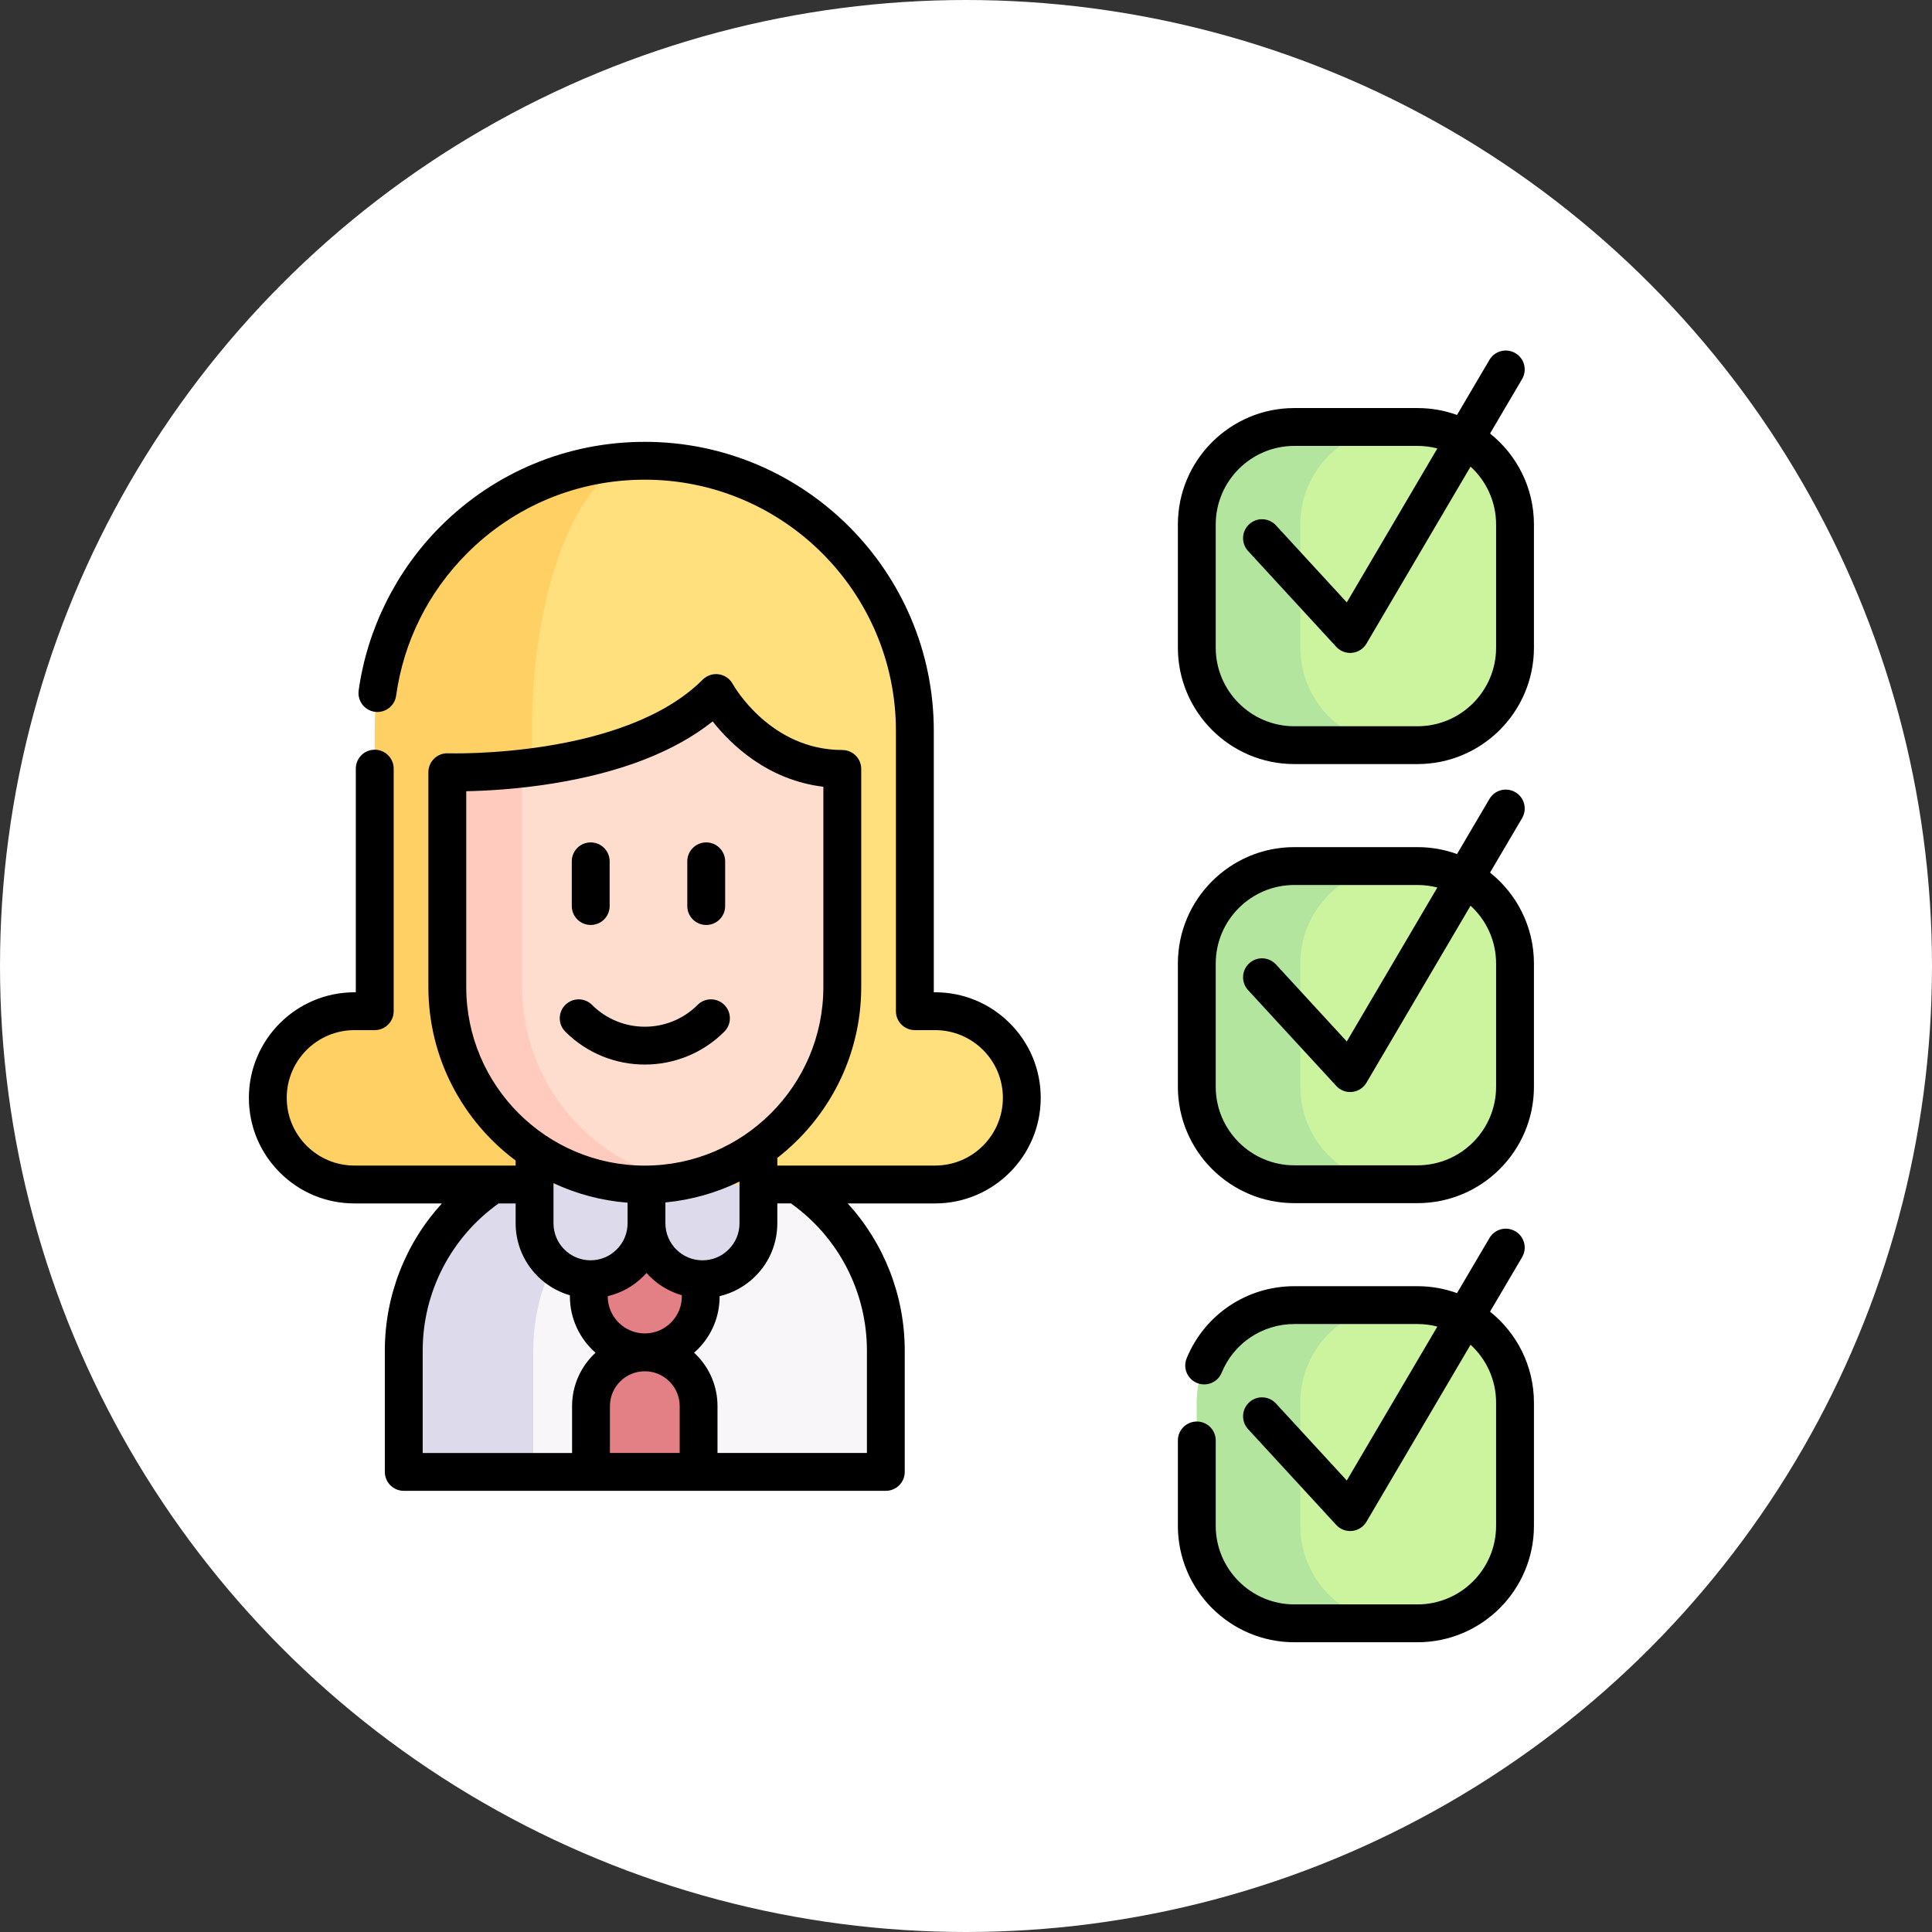 <?xml version="1.0" encoding="utf-8"?>
<!-- Generator: Adobe Illustrator 16.0.0, SVG Export Plug-In . SVG Version: 6.00 Build 0)  -->
<!DOCTYPE svg PUBLIC "-//W3C//DTD SVG 1.1//EN" "http://www.w3.org/Graphics/SVG/1.1/DTD/svg11.dtd">
<svg version="1.1" id="Capa_1" xmlns="http://www.w3.org/2000/svg" xmlns:xlink="http://www.w3.org/1999/xlink" x="0px" y="0px"
	 width="85px" height="85px" viewBox="213.5 213.5 85 85" enable-background="new 213.5 213.5 85 85" xml:space="preserve">
<rect x="213.5" y="213.5" width="85" height="85" fill="#333333" stroke="none"/>
<circle fill="#FFFFFF" cx="256" cy="256" r="42.5"/>
<g>
	<g>
		<g>
			<g>
				<path fill="#F9F6F9" d="M252.474,272.923v5.335h-21.209v-5.335c0-4.85,3.934-8.785,8.786-8.785h3.637
					C248.539,264.138,252.474,268.072,252.474,272.923z"/>
				<path fill="#DDDAEC" d="M244.717,264.199c-4.368,0.507-7.756,4.221-7.756,8.724v5.335h-5.696v-5.335
					c0-4.852,3.934-8.786,8.786-8.786h3.637C244.035,264.137,244.379,264.157,244.717,264.199L244.717,264.199z"/>
				<path fill="#E28086" d="M239.406,268.829v1.706c0,1.359,1.103,2.462,2.463,2.462c0.679,0,1.295-0.274,1.74-0.722
					c0.447-0.444,0.722-1.062,0.722-1.74v-3.104"/>
				<path fill="#DDDAEC" d="M241.943,261.389h-4.924v5.931c0,1.36,1.102,2.462,2.462,2.462c1.359,0,2.462-1.102,2.462-2.462V261.389
					z"/>
				<path fill="#DDDAEC" d="M246.867,261.389h-4.924v5.931c0,1.36,1.102,2.462,2.462,2.462c1.36,0,2.462-1.102,2.462-2.462V261.389z
					"/>
				<path fill="#E28086" d="M244.235,275.364v2.894h-4.733v-2.894c0-1.306,1.059-2.367,2.367-2.367c0.654,0,1.245,0.266,1.673,0.694
					C243.972,274.12,244.235,274.71,244.235,275.364L244.235,275.364z"/>
			</g>
			<path fill="#FFE07D" d="M254.641,257.989h-0.891v-12.337c0-6.562-5.32-11.881-11.882-11.881c-6.562,0-11.881,5.319-11.881,11.881
				v12.337h-0.892c-2.105,0-3.812,1.706-3.812,3.813s1.707,3.813,3.812,3.813h25.545c2.107,0,3.812-1.706,3.812-3.813
				S256.748,257.989,254.641,257.989L254.641,257.989z"/>
			<path fill="#FFD064" d="M241.869,233.771c-1.371,0-2.612,1.33-3.51,3.479c-0.898,2.151-1.455,5.121-1.455,8.402v12.337
				c0,0,4.524,7.624,4.964,7.624h-12.773c-1.052,0-2.006-0.427-2.696-1.115c-0.69-0.691-1.117-1.644-1.117-2.697
				c0-2.105,1.708-3.812,3.813-3.812h0.892v-12.337c0-3.281,1.33-6.251,3.479-8.401
				C235.617,235.102,238.588,233.771,241.869,233.771L241.869,233.771z"/>
			<g>
				<path fill="#FFDDCE" d="M250.557,247.331v8.648v0.947c0,4.798-3.89,8.688-8.689,8.688c-4.798,0-8.688-3.891-8.688-8.688v-0.947
					v-8.503c0,0,8.052,0.291,11.826-3.484C245.006,243.992,246.845,247.331,250.557,247.331z"/>
				<path fill="#FFCBBE" d="M243.514,265.459c-0.532,0.102-1.083,0.155-1.646,0.155c-4.798,0-8.688-3.89-8.688-8.688v-9.448
					c0,0,1.393,0.049,3.29-0.162v9.61C236.471,261.162,239.501,264.69,243.514,265.459z"/>
			</g>
		</g>
		<g>
			<path fill="#CCF49F" d="M275.865,246.284h-5.421c-2.369,0-4.29-1.92-4.29-4.289v-5.421c0-2.369,1.921-4.289,4.29-4.289h5.421
				c2.369,0,4.289,1.92,4.289,4.289v5.421C280.154,244.364,278.234,246.284,275.865,246.284z"/>
			<path fill="#B3E59F" d="M274.999,246.284h-4.555c-2.368,0-4.29-1.92-4.29-4.289v-5.421c0-2.369,1.922-4.289,4.29-4.289h4.555
				c-2.37,0-4.29,1.919-4.29,4.289v5.421C270.709,244.364,272.629,246.284,274.999,246.284z"/>
		</g>
		<g>
			<path fill="#CCF49F" d="M275.865,265.602h-5.421c-2.369,0-4.29-1.92-4.29-4.289v-5.421c0-2.369,1.921-4.289,4.29-4.289h5.421
				c2.369,0,4.289,1.92,4.289,4.289v5.421C280.154,263.682,278.234,265.602,275.865,265.602z"/>
			<path fill="#B3E59F" d="M274.999,265.602h-4.555c-2.368,0-4.29-1.92-4.29-4.288v-5.422c0-2.368,1.922-4.288,4.29-4.288h4.555
				c-2.37,0-4.29,1.92-4.29,4.288v5.422C270.709,263.682,272.629,265.602,274.999,265.602z"/>
		</g>
		<g>
			<path fill="#CCF49F" d="M275.865,284.919h-5.421c-2.369,0-4.29-1.92-4.29-4.289v-5.422c0-2.368,1.921-4.288,4.29-4.288h5.421
				c2.369,0,4.289,1.92,4.289,4.288v5.422C280.154,282.999,278.234,284.919,275.865,284.919z"/>
			<path fill="#B3E59F" d="M274.999,284.918h-4.555c-2.368,0-4.29-1.919-4.29-4.288v-5.422c0-2.368,1.922-4.288,4.29-4.288h4.555
				c-2.37,0-4.29,1.92-4.29,4.288v5.422C270.709,282.999,272.629,284.918,274.999,284.918z"/>
		</g>
	</g>
	<g>
		<path d="M254.64,257.156h-0.057v-11.504c0-7.01-5.704-12.713-12.714-12.713c-3.396,0-6.589,1.322-8.991,3.723
			c-1.943,1.944-3.221,4.507-3.598,7.214c-0.064,0.456,0.254,0.876,0.709,0.94c0.456,0.063,0.876-0.254,0.939-0.709
			c0.333-2.386,1.415-4.554,3.127-6.269c2.087-2.086,4.862-3.234,7.813-3.234c6.093,0,11.049,4.956,11.049,11.048v12.337
			c0,0.459,0.373,0.832,0.833,0.832h0.89c0.796,0,1.545,0.31,2.11,0.872c0.563,0.564,0.873,1.313,0.873,2.107
			c0,1.644-1.338,2.98-2.982,2.98H247.7v-0.338c2.243-1.743,3.69-4.465,3.69-7.518v-9.595c0-0.22-0.088-0.432-0.244-0.588
			c-0.156-0.156-0.368-0.244-0.589-0.244c-3.157,0-4.757-2.792-4.822-2.908c-0.126-0.229-0.353-0.386-0.612-0.423
			c-0.259-0.037-0.521,0.05-0.706,0.235c-3.471,3.471-11.131,3.244-11.208,3.241c-0.226-0.009-0.445,0.076-0.607,0.233
			c-0.163,0.157-0.255,0.374-0.255,0.599v9.45c0,3.121,1.51,5.896,3.838,7.634v0.222h-7.089c-0.797,0-1.545-0.311-2.107-0.873
			c-0.563-0.563-0.874-1.313-0.874-2.107c0-1.643,1.337-2.979,2.981-2.979h0.891c0.459,0,0.833-0.373,0.833-0.832v-10.672
			c0-0.459-0.373-0.833-0.833-0.833c-0.46,0-0.833,0.373-0.833,0.833v9.839h-0.058c-2.562,0-4.646,2.083-4.646,4.645
			c0,1.24,0.483,2.407,1.362,3.285c0.876,0.877,2.043,1.36,3.284,1.36h3.845c-1.598,1.751-2.51,4.05-2.51,6.479v5.333
			c0,0.459,0.373,0.832,0.833,0.832h21.209c0.459,0,0.832-0.373,0.832-0.832v-5.333c0-2.429-0.911-4.728-2.508-6.479h3.844
			c2.562,0,4.647-2.084,4.647-4.646c0-1.238-0.483-2.405-1.362-3.284C257.048,257.64,255.88,257.156,254.64,257.156L254.64,257.156z
			 M243.019,271.688c-0.304,0.306-0.709,0.475-1.142,0.477c-0.002,0-0.005,0-0.008,0s-0.005,0-0.008,0
			c-0.895-0.004-1.623-0.733-1.623-1.629v-0.011c0.592-0.138,1.133-0.438,1.571-0.876c0.046-0.047,0.091-0.095,0.134-0.144
			c0.41,0.46,0.946,0.806,1.555,0.98v0.05C243.498,270.971,243.329,271.38,243.019,271.688L243.019,271.688z M242.954,274.281
			c0.29,0.288,0.449,0.673,0.449,1.083v2.061h-3.069v-2.061c0-0.844,0.684-1.53,1.526-1.533c0.003,0,0.005,0,0.008,0
			s0.005,0,0.008,0C242.283,273.832,242.665,273.991,242.954,274.281z M237.851,265.615c0-0.001,0-0.001,0-0.002s0-0.001,0-0.002
			v-0.057c1.004,0.47,2.104,0.769,3.26,0.859v0.905c0,0.436-0.169,0.844-0.479,1.153c-0.307,0.307-0.715,0.477-1.151,0.477
			c-0.899,0-1.63-0.731-1.63-1.63V265.615L237.851,265.615z M244.405,268.949c-0.898,0-1.63-0.731-1.63-1.63v-0.917
			c1.16-0.11,2.259-0.429,3.26-0.918v0.128v0.001v0.001v1.705c0,0.436-0.169,0.844-0.479,1.153
			C245.25,268.779,244.841,268.949,244.405,268.949L244.405,268.949z M234.013,256.926v-8.616c0.842-0.016,2.224-0.085,3.797-0.338
			c3.002-0.482,5.367-1.4,7.045-2.733c0.792,1.004,2.401,2.578,4.869,2.875v8.812c0,4.331-3.524,7.856-7.856,7.856
			C237.537,264.782,234.013,261.258,234.013,256.926z M232.097,272.925c0-2.58,1.244-4.984,3.34-6.479h0.749v0.873
			c0,1.502,1.011,2.771,2.387,3.167v0.05c0,0.986,0.438,1.874,1.128,2.478c-0.634,0.586-1.032,1.422-1.032,2.351v2.061h-6.572
			V272.925L232.097,272.925z M251.641,272.925v4.5h-6.574v-2.061c0-0.855-0.333-1.658-0.938-2.262
			c-0.03-0.03-0.062-0.059-0.093-0.089c0.054-0.047,0.108-0.096,0.159-0.147c0.624-0.622,0.966-1.449,0.966-2.33v-0.011
			c0.591-0.138,1.133-0.438,1.571-0.876c0.624-0.621,0.967-1.449,0.967-2.33v-0.873h0.602
			C250.397,267.94,251.641,270.345,251.641,272.925z"/>
		<path d="M241.869,260.336c1.267,0,2.534-0.483,3.499-1.448c0.325-0.324,0.325-0.852,0-1.176c-0.325-0.326-0.853-0.326-1.177,0
			c-1.28,1.279-3.363,1.279-4.643,0c-0.325-0.326-0.852-0.326-1.177,0c-0.325,0.324-0.325,0.852,0,1.176
			C239.334,259.853,240.602,260.336,241.869,260.336L241.869,260.336z"/>
		<path d="M239.489,254.195c0.459,0,0.833-0.373,0.833-0.833v-1.967c0-0.459-0.373-0.833-0.833-0.833
			c-0.46,0-0.833,0.373-0.833,0.833v1.967C238.657,253.822,239.029,254.195,239.489,254.195z"/>
		<path d="M244.571,254.195c0.459,0,0.833-0.373,0.833-0.833v-1.967c0-0.459-0.373-0.833-0.833-0.833s-0.833,0.373-0.833,0.833
			v1.967C243.738,253.822,244.111,254.195,244.571,254.195z"/>
		<path d="M279.056,232.573l1.41-2.396c0.232-0.396,0.102-0.907-0.296-1.14c-0.396-0.233-0.907-0.101-1.14,0.295l-1.427,2.425
			c-0.542-0.197-1.128-0.304-1.738-0.304h-5.421c-2.824,0-5.122,2.297-5.122,5.121v5.421c0,2.824,2.298,5.121,5.122,5.121h5.421
			c2.824,0,5.122-2.297,5.122-5.121v-5.421C280.987,234.956,280.232,233.512,279.056,232.573z M279.322,241.996
			c0,1.905-1.55,3.456-3.457,3.456h-5.421c-1.905,0-3.457-1.551-3.457-3.456v-5.421c0-1.906,1.552-3.457,3.457-3.457h5.421
			c0.301,0,0.594,0.039,0.873,0.112l-3.985,6.773l-3.117-3.39c-0.313-0.338-0.838-0.36-1.176-0.049
			c-0.339,0.311-0.361,0.838-0.051,1.176l3.88,4.217c0.159,0.172,0.381,0.269,0.612,0.269c0.029,0,0.059-0.001,0.089-0.005
			c0.263-0.028,0.495-0.178,0.629-0.405l4.58-7.787c0.69,0.632,1.123,1.54,1.123,2.546V241.996L279.322,241.996z"/>
		<path d="M279.056,251.89l1.41-2.396c0.232-0.396,0.102-0.906-0.296-1.14c-0.396-0.233-0.907-0.101-1.14,0.296l-1.427,2.425
			c-0.542-0.197-1.128-0.305-1.738-0.305h-5.421c-2.824,0-5.122,2.297-5.122,5.121v5.421c0,2.824,2.298,5.121,5.122,5.121h5.421
			c2.824,0,5.122-2.297,5.122-5.121v-5.421C280.987,254.273,280.232,252.829,279.056,251.89z M279.322,261.313
			c0,1.906-1.55,3.456-3.457,3.456h-5.421c-1.905,0-3.457-1.55-3.457-3.456v-5.421c0-1.906,1.552-3.456,3.457-3.456h5.421
			c0.301,0,0.594,0.039,0.873,0.111l-3.985,6.774l-3.117-3.39c-0.313-0.338-0.838-0.36-1.176-0.049
			c-0.339,0.312-0.361,0.838-0.051,1.177l3.88,4.216c0.159,0.173,0.381,0.27,0.612,0.27c0.029,0,0.059-0.002,0.089-0.005
			c0.263-0.027,0.495-0.179,0.629-0.406l4.58-7.787c0.69,0.632,1.123,1.54,1.123,2.546V261.313L279.322,261.313z"/>
		<path d="M279.056,271.207l1.41-2.396c0.232-0.396,0.102-0.906-0.296-1.139c-0.396-0.233-0.907-0.102-1.14,0.296l-1.427,2.424
			c-0.542-0.196-1.128-0.305-1.738-0.305h-5.421c-2.085,0-3.943,1.244-4.735,3.171c-0.176,0.426,0.027,0.911,0.453,1.087
			c0.426,0.175,0.912-0.027,1.086-0.453c0.534-1.3,1.791-2.14,3.196-2.14h5.421c0.301,0,0.594,0.039,0.873,0.112l-3.985,6.772
			l-3.117-3.389c-0.313-0.339-0.838-0.361-1.176-0.05c-0.339,0.312-0.361,0.838-0.051,1.176l3.88,4.217
			c0.159,0.173,0.381,0.269,0.612,0.269c0.029,0,0.059-0.001,0.089-0.005c0.263-0.027,0.495-0.178,0.629-0.405l4.58-7.787
			c0.69,0.633,1.123,1.54,1.123,2.547v5.421c0,1.905-1.552,3.457-3.457,3.457h-5.421c-1.905,0-3.457-1.552-3.457-3.457v-3.756
			c0-0.46-0.372-0.833-0.833-0.833c-0.458,0-0.832,0.373-0.832,0.833v3.756c0,2.824,2.298,5.122,5.122,5.122h5.421
			c2.824,0,5.122-2.298,5.122-5.122v-5.421C280.987,273.591,280.23,272.146,279.056,271.207L279.056,271.207z"/>
	</g>
</g>
</svg>

